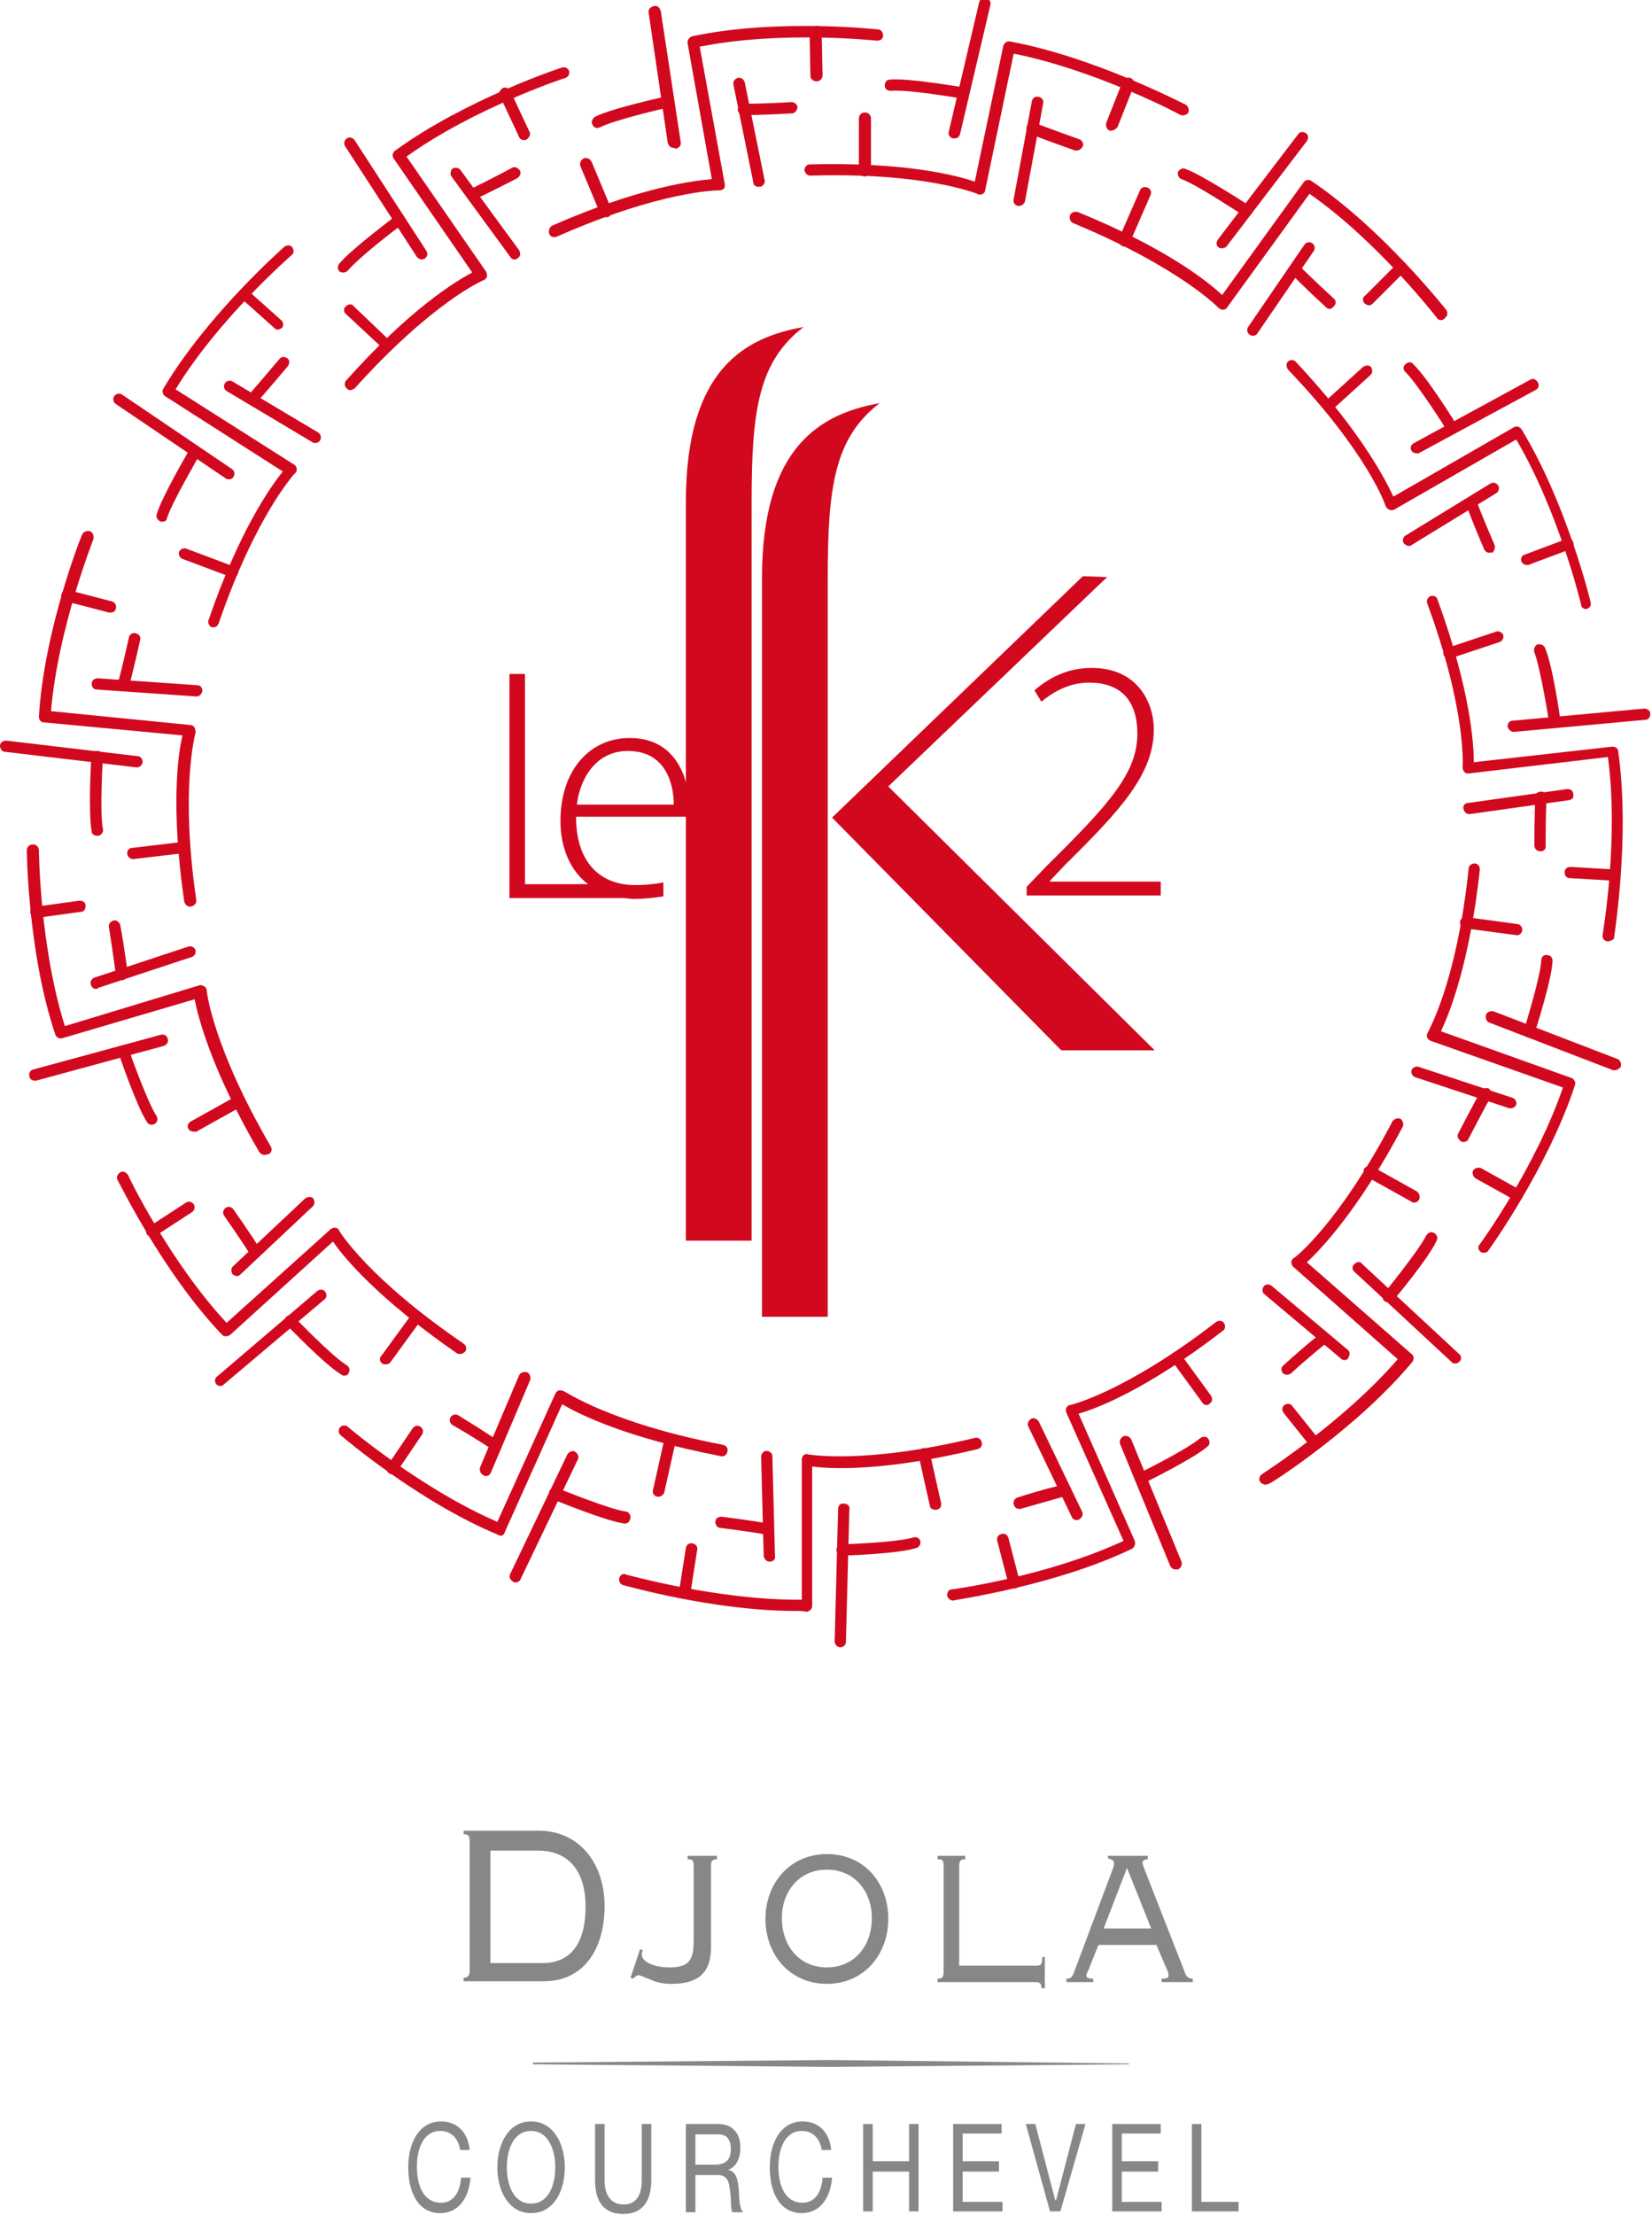 <?xml version="1.0" encoding="utf-8"?>
<!-- Generator: Adobe Illustrator 22.1.0, SVG Export Plug-In . SVG Version: 6.00 Build 0)  -->
<svg version="1.1" id="Calque_1" xmlns="http://www.w3.org/2000/svg" xmlns:xlink="http://www.w3.org/1999/xlink" x="0px" y="0px"
	 viewBox="0 0 191 256" style="enable-background:new 0 0 191 256;" xml:space="preserve">
<style type="text/css">
	.st0{fill:#D2091E;}
	.st1{fill:#878787;}
</style>
<path class="st0" d="M95.7,66.8c0-10.6,0.8-16.2,6-20.2c-6.7,1.2-13.6,4.9-13.6,20.2v85.4h7.6C95.7,152.2,95.7,67.7,95.7,66.8"/>
<path class="st0" d="M86.9,58c0-10.6,0.8-16.2,6-20.2C86.1,39,79.3,42.7,79.3,58v85.4h7.6C86.9,143.4,86.9,58.9,86.9,58"/>
<polygon class="st0" points="128,66.7 125.2,66.6 96.2,94.5 122.7,121.4 133.5,121.4 102.7,90.9 "/>
<path class="st0" d="M118.7,103.7v-1.2l2.4-2.5c7.2-7.1,10.4-10.7,10.4-15.2c0-3-1.2-5.9-5.6-5.9c-2.5,0-4.4,1.3-5.5,2.2l-0.8-1.3
	c1.7-1.5,3.9-2.6,6.6-2.6c5.4,0,7.2,4.1,7.2,7.1c0,5.1-3.7,9.2-10.2,15.6l-1.8,1.9v0.1h12.8v1.6H118.7z"/>
<path class="st0" d="M77.9,93H66.7c0.3-2.7,2-6.2,5.9-6.2C76.9,86.8,77.9,90.5,77.9,93 M79.7,93.3c0-2.6-1.1-8-6.9-8
	c-4.6,0-8,3.7-8,9.6c0,3.2,1.2,5.8,3.2,7.3l-7.3,0V77.9h-1.8v25.9l13.2,0c0.3,0,0.7,0.1,1.1,0.1c1.3,0,2.3-0.1,3.5-0.3V102
	c-1.1,0.2-2.1,0.3-3.3,0.3c-3.7,0-6.8-2.3-6.8-7.9h13.1C79.7,94,79.7,93.8,79.7,93.3"/>
<path class="st0" d="M40.5,45.1c-0.2,0-0.3-0.1-0.4-0.2c-0.3-0.2-0.3-0.7-0.1-0.9c7.4-8.3,12.7-11.5,14.6-12.5l-9.1-13.2
	c-0.2-0.3-0.1-0.7,0.2-0.9c8.1-5.9,19.2-9.6,19.3-9.6c0.3-0.1,0.7,0.1,0.8,0.4c0.1,0.3-0.1,0.7-0.4,0.8c-0.1,0-10.6,3.5-18.4,9.1
	l9.2,13.3c0.1,0.2,0.1,0.4,0.1,0.6c-0.1,0.2-0.2,0.3-0.4,0.4c-0.1,0-6,2.6-14.9,12.5C40.8,45,40.6,45.1,40.5,45.1"/>
<path class="st0" d="M59.5,30c-0.2,0-0.4-0.1-0.5-0.3l-6.8-9.3c-0.2-0.3-0.1-0.7,0.1-0.9c0.3-0.2,0.7-0.1,0.9,0.1l6.8,9.3
	c0.2,0.3,0.2,0.7-0.1,0.9C59.8,29.9,59.7,30,59.5,30"/>
<path class="st0" d="M54.6,23.2c-0.2,0-0.5-0.1-0.6-0.4c-0.2-0.3,0-0.7,0.3-0.9c0,0,2.1-1,4.9-2.5c0.3-0.2,0.7,0,0.9,0.3
	c0.2,0.3,0,0.7-0.3,0.9c-2.9,1.5-5,2.5-5,2.5C54.8,23.1,54.7,23.2,54.6,23.2"/>
<path class="st0" d="M60.6,16.2c-0.2,0-0.5-0.1-0.6-0.4l-2.2-4.7c-0.2-0.3,0-0.7,0.3-0.9c0.3-0.2,0.7,0,0.9,0.3l2.2,4.7
	c0.2,0.3,0,0.7-0.3,0.9C60.8,16.2,60.7,16.2,60.6,16.2"/>
<path class="st0" d="M44.8,40.5c-0.2,0-0.3-0.1-0.5-0.2L40,36.3c-0.3-0.2-0.3-0.7,0-0.9c0.3-0.3,0.7-0.3,0.9,0l4.3,4.1
	c0.3,0.2,0.3,0.7,0,0.9C45.1,40.5,45,40.5,44.8,40.5"/>
<path class="st0" d="M48.8,30c-0.2,0-0.4-0.1-0.6-0.3l-8.3-12.8c-0.2-0.3-0.1-0.7,0.2-0.9c0.3-0.2,0.7-0.1,0.9,0.2L49.3,29
	c0.2,0.3,0.1,0.7-0.2,0.9C49,29.9,48.9,30,48.8,30"/>
<path class="st0" d="M39.7,31.5c-0.1,0-0.3,0-0.4-0.1c-0.3-0.2-0.3-0.6-0.1-0.9c1.4-1.7,6.4-5.4,6.6-5.6c0.3-0.2,0.7-0.2,0.9,0.1
	c0.2,0.3,0.2,0.7-0.1,0.9c-0.1,0-5.1,3.8-6.4,5.4C40.1,31.4,39.9,31.5,39.7,31.5"/>
<path class="st0" d="M64.1,27.4c-0.3,0-0.5-0.1-0.6-0.4c-0.1-0.3,0-0.7,0.3-0.9c10.2-4.5,16.4-5.2,18.5-5.4L79.5,5
	c-0.1-0.3,0.2-0.7,0.5-0.8c9.8-2.1,21.4-0.8,21.5-0.8c0.4,0,0.6,0.4,0.6,0.7c0,0.4-0.3,0.6-0.7,0.6c-0.1,0-11.1-1.2-20.5,0.7
	l2.9,15.9c0,0.2,0,0.4-0.1,0.5c-0.1,0.1-0.3,0.2-0.5,0.2c0,0,0,0,0,0c-0.4,0-6.9,0.1-18.7,5.3C64.3,27.4,64.2,27.4,64.1,27.4"/>
<path class="st0" d="M87.7,21.6c-0.3,0-0.6-0.2-0.6-0.5L84.8,9.8c-0.1-0.4,0.2-0.7,0.5-0.8c0.4-0.1,0.7,0.2,0.8,0.5l2.3,11.3
	c0.1,0.4-0.2,0.7-0.5,0.8C87.8,21.5,87.8,21.6,87.7,21.6"/>
<path class="st0" d="M86,13.3c-0.4,0-0.7-0.3-0.7-0.6c0-0.4,0.3-0.7,0.7-0.7c0,0,2.3,0,5.5-0.2c0.4,0,0.7,0.3,0.7,0.6
	s-0.3,0.7-0.6,0.7C88.4,13.3,86.1,13.3,86,13.3L86,13.3z"/>
<path class="st0" d="M94.4,9.4c-0.4,0-0.7-0.3-0.7-0.6l-0.1-5.1C93.7,3.3,94,3,94.4,3C94.8,2.9,95,3.3,95,3.6l0.1,5.1
	C95.1,9.1,94.8,9.4,94.4,9.4L94.4,9.4z"/>
<path class="st0" d="M70,25.1c-0.3,0-0.5-0.2-0.6-0.4l-2.3-5.5c-0.1-0.3,0-0.7,0.4-0.9c0.3-0.1,0.7,0,0.9,0.4l2.3,5.5
	c0.1,0.3,0,0.7-0.4,0.9C70.1,25.1,70,25.1,70,25.1"/>
<path class="st0" d="M77.9,17.1c-0.3,0-0.6-0.2-0.7-0.6L75,1.5c-0.1-0.4,0.2-0.7,0.6-0.8c0.4-0.1,0.7,0.2,0.8,0.6l2.3,15.1
	c0.1,0.4-0.2,0.7-0.6,0.8C78,17.1,78,17.1,77.9,17.1"/>
<path class="st0" d="M69.1,14.8c-0.2,0-0.5-0.1-0.6-0.4c-0.2-0.3,0-0.7,0.3-0.9c1.9-1,8.1-2.3,8.3-2.4c0.4-0.1,0.7,0.2,0.8,0.5
	c0.1,0.4-0.1,0.7-0.5,0.8c-0.1,0-6.2,1.4-8,2.3C69.3,14.7,69.2,14.8,69.1,14.8"/>
<path class="st0" d="M113.3,22.5c-0.1,0-0.2,0-0.3-0.1c-0.1,0-6-2.5-19.3-2.1h0c-0.4,0-0.6-0.3-0.7-0.6c0-0.4,0.3-0.7,0.6-0.7
	c11.1-0.3,17.1,1.3,19.1,2l3.3-15.7c0.1-0.3,0.4-0.6,0.8-0.5c9.8,1.8,20.2,7.3,20.3,7.3c0.3,0.2,0.4,0.6,0.3,0.9
	c-0.2,0.3-0.6,0.4-0.9,0.3c-0.1-0.1-9.8-5.2-19.3-7.1L113.9,22c0,0.2-0.2,0.4-0.3,0.4C113.5,22.5,113.4,22.5,113.3,22.5"/>
<path class="st0" d="M117.8,23.8c0,0-0.1,0-0.1,0c-0.4-0.1-0.6-0.4-0.5-0.8l2.1-11.3c0.1-0.4,0.4-0.6,0.8-0.5
	c0.4,0.1,0.6,0.4,0.5,0.8l-2.1,11.3C118.4,23.6,118.1,23.8,117.8,23.8"/>
<path class="st0" d="M124.5,17.4c-0.1,0-0.1,0-0.2,0c-3.1-1.1-5.2-1.9-5.2-1.9c-0.3-0.1-0.5-0.5-0.4-0.9c0.1-0.3,0.5-0.5,0.9-0.4
	c0,0,2.1,0.8,5.2,1.9c0.3,0.1,0.5,0.5,0.4,0.8C125,17.2,124.8,17.4,124.5,17.4"/>
<path class="st0" d="M128.5,15.1c-0.1,0-0.2,0-0.2,0c-0.3-0.1-0.5-0.5-0.4-0.9l1.9-4.8c0.1-0.3,0.5-0.5,0.9-0.4
	c0.3,0.1,0.5,0.5,0.4,0.9l-1.9,4.8C129,14.9,128.8,15.1,128.5,15.1"/>
<path class="st0" d="M100,20.4c-0.4,0-0.7-0.3-0.7-0.7l0-6c0-0.4,0.3-0.7,0.7-0.7h0c0.4,0,0.7,0.3,0.7,0.7l0,6
	C100.6,20.1,100.4,20.3,100,20.4"/>
<path class="st0" d="M110.4,16c-0.1,0-0.1,0-0.2,0c-0.4-0.1-0.6-0.4-0.5-0.8l3.5-14.9c0.1-0.4,0.4-0.6,0.8-0.5
	c0.4,0.1,0.6,0.4,0.5,0.8L111,15.5C110.9,15.8,110.7,16,110.4,16"/>
<path class="st0" d="M111.4,11.4c0,0-0.1,0-0.1,0c-0.1,0-6.3-1.1-8.3-0.9c-0.4,0-0.7-0.2-0.7-0.6c0-0.4,0.2-0.7,0.6-0.7
	c2.2-0.2,8.3,0.9,8.6,0.9c0.4,0.1,0.6,0.4,0.5,0.8C112,11.2,111.8,11.4,111.4,11.4"/>
<path class="st0" d="M30.6,133.5c-0.2,0-0.4-0.1-0.6-0.3c-5.6-9.6-7.1-15.7-7.5-17.7L7.2,120c-0.3,0.1-0.7-0.1-0.8-0.4
	c-3.2-9.5-3.3-21.2-3.3-21.3c0-0.4,0.3-0.7,0.7-0.7h0c0.4,0,0.7,0.3,0.7,0.7c0,0.1,0.1,11.1,3,20.3l15.5-4.7c0.2-0.1,0.4,0,0.6,0.1
	c0.2,0.1,0.3,0.3,0.3,0.5c0,0.1,0.7,6.5,7.4,18c0.2,0.3,0.1,0.7-0.2,0.9C30.8,133.4,30.7,133.5,30.6,133.5"/>
<path class="st0" d="M11.1,114.3c-0.3,0-0.5-0.2-0.6-0.5c-0.1-0.3,0.1-0.7,0.4-0.8l10.9-3.6c0.3-0.1,0.7,0.1,0.8,0.4
	c0.1,0.3-0.1,0.7-0.4,0.8l-10.9,3.6C11.3,114.3,11.2,114.3,11.1,114.3"/>
<path class="st0" d="M14.1,113.3c-0.3,0-0.6-0.2-0.7-0.6c0,0-0.3-2.3-0.8-5.5c-0.1-0.4,0.2-0.7,0.5-0.8c0.4-0.1,0.7,0.2,0.8,0.5
	c0.6,3.2,0.8,5.5,0.9,5.5C14.8,112.9,14.5,113.3,14.1,113.3C14.1,113.3,14.1,113.3,14.1,113.3"/>
<path class="st0" d="M4.2,106.1c-0.3,0-0.6-0.2-0.7-0.6c0-0.4,0.2-0.7,0.6-0.7l5.1-0.7c0.4,0,0.7,0.2,0.7,0.6c0,0.4-0.2,0.7-0.6,0.7
	L4.2,106.1C4.2,106.1,4.2,106.1,4.2,106.1"/>
<path class="st0" d="M22.4,130.8c-0.2,0-0.5-0.1-0.6-0.3c-0.2-0.3-0.1-0.7,0.3-0.9l5.2-2.9c0.3-0.2,0.7-0.1,0.9,0.3
	c0.2,0.3,0.1,0.7-0.3,0.9l-5.2,2.9C22.6,130.8,22.5,130.8,22.4,130.8"/>
<path class="st0" d="M4,124.9c-0.3,0-0.6-0.2-0.6-0.5c-0.1-0.4,0.1-0.7,0.5-0.8l14.7-4c0.4-0.1,0.7,0.1,0.8,0.5
	c0.1,0.3-0.1,0.7-0.5,0.8l-14.7,4C4.2,124.9,4.1,124.9,4,124.9"/>
<path class="st0" d="M17.5,130c-0.2,0-0.4-0.1-0.5-0.3c-1.2-1.8-3.2-7.7-3.3-8c-0.1-0.3,0.1-0.7,0.4-0.8c0.3-0.1,0.7,0.1,0.8,0.4
	c0,0.1,2.1,6,3.2,7.7c0.2,0.3,0.1,0.7-0.2,0.9C17.7,130,17.6,130,17.5,130"/>
<path class="st0" d="M22,104.8c-0.3,0-0.6-0.2-0.7-0.6c-1.6-11-0.7-17.2-0.2-19.2l-16-1.5c-0.4,0-0.6-0.3-0.6-0.7
	c0.6-10,4.9-20.9,5-21c0.1-0.3,0.5-0.5,0.9-0.4c0.3,0.1,0.5,0.5,0.4,0.9c0,0.1-4.1,10.3-4.9,19.9L22,83.8c0.2,0,0.4,0.1,0.5,0.3
	c0.1,0.2,0.1,0.4,0.1,0.6c0,0.1-1.8,6.3,0.1,19.4C22.7,104.4,22.5,104.7,22,104.8C22.1,104.8,22,104.8,22,104.8"/>
<path class="st0" d="M22.7,80.5C22.7,80.5,22.7,80.5,22.7,80.5l-11.5-0.8c-0.4,0-0.6-0.3-0.6-0.7c0-0.4,0.4-0.6,0.7-0.6l11.5,0.8
	c0.4,0,0.6,0.3,0.6,0.7C23.3,80.2,23.1,80.5,22.7,80.5"/>
<path class="st0" d="M14.3,79.9c-0.1,0-0.1,0-0.2,0c-0.4-0.1-0.6-0.5-0.5-0.8c0,0,0.6-2.2,1.3-5.4c0.1-0.4,0.4-0.6,0.8-0.5
	c0.4,0.1,0.6,0.4,0.5,0.8c-0.7,3.2-1.3,5.4-1.3,5.4C14.9,79.7,14.6,79.9,14.3,79.9"/>
<path class="st0" d="M12.8,70.8c-0.1,0-0.1,0-0.2,0l-5-1.3c-0.4-0.1-0.6-0.5-0.5-0.8c0.1-0.3,0.4-0.6,0.8-0.5l5,1.3
	c0.4,0.1,0.6,0.5,0.5,0.8C13.4,70.6,13.1,70.8,12.8,70.8"/>
<path class="st0" d="M15.4,99.3c-0.3,0-0.6-0.2-0.7-0.6c0-0.4,0.2-0.7,0.6-0.7l5.9-0.7c0.4,0,0.7,0.2,0.7,0.6c0,0.4-0.2,0.7-0.6,0.7
	L15.4,99.3C15.5,99.3,15.4,99.3,15.4,99.3"/>
<path class="st0" d="M15.8,88.7C15.8,88.7,15.8,88.7,15.8,88.7L0.6,86.9c-0.4,0-0.6-0.4-0.6-0.7c0-0.4,0.4-0.6,0.7-0.6l15.2,1.8
	c0.4,0,0.6,0.4,0.6,0.7C16.4,88.5,16.1,88.7,15.8,88.7"/>
<path class="st0" d="M11.2,96.6c-0.3,0-0.6-0.2-0.6-0.5c-0.4-2.1-0.1-8.4,0-8.7c0-0.4,0.3-0.6,0.7-0.6c0.4,0,0.6,0.3,0.6,0.7
	c0,0.1-0.4,6.4,0,8.3c0.1,0.4-0.2,0.7-0.5,0.8C11.2,96.6,11.2,96.6,11.2,96.6"/>
<path class="st0" d="M24.7,72.5c-0.1,0-0.1,0-0.2,0c-0.3-0.1-0.5-0.5-0.4-0.8c3.6-10.5,7.3-15.6,8.6-17.2l-13.6-8.7
	c-0.3-0.2-0.4-0.6-0.2-0.9c5.1-8.6,13.9-16.3,14-16.4c0.3-0.2,0.7-0.2,0.9,0.1c0.2,0.3,0.2,0.7-0.1,0.9c-0.1,0.1-8.4,7.3-13.4,15.5
	L34,53.7c0.2,0.1,0.3,0.3,0.3,0.5c0,0.2,0,0.4-0.2,0.5c0,0-4.5,4.8-8.8,17.3C25.2,72.3,25,72.5,24.7,72.5"/>
<path class="st0" d="M36.4,51.2c-0.1,0-0.2,0-0.3-0.1l-9.9-5.9c-0.3-0.2-0.4-0.6-0.2-0.9c0.2-0.3,0.6-0.4,0.9-0.2l9.9,5.9
	c0.3,0.2,0.4,0.6,0.2,0.9C36.9,51.1,36.7,51.2,36.4,51.2"/>
<path class="st0" d="M29.2,46.8c-0.2,0-0.3-0.1-0.4-0.2c-0.3-0.2-0.3-0.7-0.1-0.9c0,0,1.5-1.7,3.6-4.2c0.2-0.3,0.6-0.3,0.9-0.1
	c0.3,0.2,0.3,0.6,0.1,0.9c-2.1,2.5-3.6,4.2-3.6,4.2C29.6,46.8,29.4,46.8,29.2,46.8"/>
<path class="st0" d="M32.1,38.1c-0.2,0-0.3-0.1-0.4-0.2l-3.8-3.4c-0.3-0.2-0.3-0.7-0.1-0.9c0.2-0.3,0.7-0.3,0.9,0l3.8,3.4
	c0.3,0.2,0.3,0.7,0.1,0.9C32.4,38,32.3,38.1,32.1,38.1"/>
<path class="st0" d="M26.9,66.7c-0.1,0-0.2,0-0.2,0l-5.6-2.1c-0.3-0.1-0.5-0.5-0.4-0.8c0.1-0.3,0.5-0.5,0.8-0.4l5.6,2.1
	c0.3,0.1,0.5,0.5,0.4,0.8C27.5,66.5,27.2,66.7,26.9,66.7"/>
<path class="st0" d="M26.5,55.4c-0.1,0-0.3,0-0.4-0.1l-12.7-8.6c-0.3-0.2-0.4-0.6-0.2-0.9s0.6-0.4,0.9-0.2l12.7,8.6
	c0.3,0.2,0.4,0.6,0.2,0.9C26.9,55.3,26.7,55.4,26.5,55.4"/>
<path class="st0" d="M18.8,60.3c-0.1,0-0.1,0-0.2,0c-0.3-0.1-0.6-0.5-0.5-0.8c0.6-2.1,3.8-7.5,3.9-7.7c0.2-0.3,0.6-0.4,0.9-0.2
	c0.3,0.2,0.4,0.6,0.2,0.9c0,0.1-3.2,5.5-3.8,7.4C19.3,60.1,19.1,60.3,18.8,60.3"/>
<path class="st0" d="M166.6,37c-0.2,0-0.4-0.1-0.5-0.3c-0.1-0.1-6.8-8.8-14.7-14.3l-9.5,13.1c-0.1,0.2-0.3,0.3-0.5,0.3
	c-0.2,0-0.4-0.1-0.5-0.2c0,0-4.5-4.7-16.8-9.8c-0.3-0.1-0.5-0.5-0.4-0.9c0.1-0.3,0.5-0.5,0.9-0.4c10.3,4.2,15.1,8.1,16.7,9.6l9.4-13
	c0.2-0.3,0.6-0.4,0.9-0.2c8.3,5.6,15.5,14.8,15.6,14.9c0.2,0.3,0.2,0.7-0.1,0.9C166.9,37,166.7,37,166.6,37"/>
<path class="st0" d="M144.9,38.8c-0.1,0-0.3,0-0.4-0.1c-0.3-0.2-0.4-0.6-0.2-0.9l6.5-9.5c0.2-0.3,0.6-0.4,0.9-0.2
	c0.3,0.2,0.4,0.6,0.2,0.9l-6.5,9.5C145.3,38.7,145.1,38.8,144.9,38.8"/>
<path class="st0" d="M153.7,35.7c-0.2,0-0.3-0.1-0.4-0.2c-2.4-2.2-4-3.8-4-3.9c-0.3-0.3-0.3-0.7,0-0.9c0.3-0.3,0.7-0.3,0.9,0
	c0,0,1.6,1.6,4,3.8c0.3,0.2,0.3,0.7,0,0.9C154,35.7,153.8,35.7,153.7,35.7"/>
<path class="st0" d="M158.3,35.3c-0.2,0-0.3-0.1-0.5-0.2c-0.3-0.3-0.3-0.7,0-0.9l3.6-3.6c0.3-0.3,0.7-0.3,0.9,0
	c0.3,0.3,0.3,0.7,0,0.9l-3.6,3.6C158.6,35.2,158.4,35.3,158.3,35.3"/>
<path class="st0" d="M130,28.5c-0.1,0-0.2,0-0.3-0.1c-0.3-0.1-0.5-0.5-0.3-0.9l2.4-5.5c0.1-0.3,0.5-0.5,0.9-0.3
	c0.3,0.1,0.5,0.5,0.3,0.9l-2.4,5.5C130.5,28.4,130.3,28.5,130,28.5"/>
<path class="st0" d="M141.3,28.7c-0.1,0-0.3,0-0.4-0.1c-0.3-0.2-0.3-0.6-0.1-0.9l9.3-12.2c0.2-0.3,0.6-0.3,0.9-0.1
	c0.3,0.2,0.3,0.6,0.1,0.9l-9.3,12.2C141.7,28.6,141.5,28.7,141.3,28.7"/>
<path class="st0" d="M144.2,25c-0.1,0-0.3,0-0.4-0.1c-0.1,0-5.3-3.5-7.2-4.2c-0.3-0.1-0.5-0.5-0.4-0.8c0.1-0.3,0.5-0.5,0.8-0.4
	c2,0.7,7.3,4.2,7.5,4.3c0.3,0.2,0.4,0.6,0.2,0.9C144.6,24.9,144.4,25,144.2,25"/>
<path class="st0" d="M183.4,70.4c-0.3,0-0.6-0.2-0.6-0.5c0-0.1-2.6-10.8-7.5-19.1l-14.1,8.1c-0.2,0.1-0.4,0.1-0.6,0
	c-0.2-0.1-0.3-0.2-0.4-0.4c0-0.1-2.1-6.2-11.3-15.8c-0.2-0.3-0.2-0.7,0-0.9c0.3-0.3,0.7-0.2,0.9,0c7.6,8.1,10.4,13.7,11.3,15.6
	l13.9-8c0.3-0.2,0.7-0.1,0.9,0.2c5.2,8.5,8,19.9,8,20c0.1,0.4-0.1,0.7-0.5,0.8C183.5,70.4,183.4,70.4,183.4,70.4"/>
<path class="st0" d="M162.9,63.1c-0.2,0-0.4-0.1-0.6-0.3c-0.2-0.3-0.1-0.7,0.2-0.9l9.8-6c0.3-0.2,0.7-0.1,0.9,0.2
	c0.2,0.3,0.1,0.7-0.2,0.9l-9.8,6C163.1,63.1,163,63.1,162.9,63.1"/>
<path class="st0" d="M172.2,63.9c-0.3,0-0.5-0.2-0.6-0.4c-1.3-3-2.1-5.2-2.1-5.2c-0.1-0.3,0-0.7,0.4-0.8c0.3-0.1,0.7,0,0.8,0.4
	c0,0,0.8,2.1,2.1,5.1c0.1,0.3,0,0.7-0.3,0.9C172.3,63.8,172.2,63.9,172.2,63.9"/>
<path class="st0" d="M176.5,65.3c-0.3,0-0.5-0.2-0.6-0.4c-0.1-0.3,0-0.7,0.4-0.8l4.8-1.8c0.3-0.1,0.7,0,0.8,0.4
	c0.1,0.3,0,0.7-0.4,0.8l-4.8,1.8C176.7,65.3,176.6,65.3,176.5,65.3"/>
<path class="st0" d="M153.6,47.5c-0.2,0-0.4-0.1-0.5-0.2c-0.2-0.3-0.2-0.7,0.1-0.9l4.4-4c0.3-0.2,0.7-0.2,0.9,0
	c0.2,0.3,0.2,0.7,0,0.9l-4.4,4C153.9,47.5,153.7,47.5,153.6,47.5"/>
<path class="st0" d="M163.8,52.4c-0.2,0-0.5-0.1-0.6-0.3c-0.2-0.3-0.1-0.7,0.3-0.9l13.4-7.3c0.3-0.2,0.7-0.1,0.9,0.3
	c0.2,0.3,0.1,0.7-0.3,0.9l-13.5,7.3C164,52.4,163.9,52.4,163.8,52.4"/>
<path class="st0" d="M167.9,50.1c-0.2,0-0.4-0.1-0.6-0.3c0-0.1-3.4-5.4-4.8-6.8c-0.3-0.2-0.3-0.7,0-0.9c0.3-0.3,0.7-0.3,0.9,0
	c1.6,1.5,4.9,6.8,5,7c0.2,0.3,0.1,0.7-0.2,0.9C168.2,50.1,168,50.1,167.9,50.1"/>
<path class="st0" d="M185.9,108.8c0,0-0.1,0-0.1,0c-0.4-0.1-0.6-0.4-0.5-0.8c0-0.1,1.9-11,0.6-20.5l-16.1,1.9c-0.2,0-0.4,0-0.5-0.2
	c-0.1-0.1-0.2-0.3-0.2-0.5c0-0.1,0.5-6.5-4.1-19c-0.1-0.3,0.1-0.7,0.4-0.8c0.3-0.1,0.7,0,0.8,0.4c3.8,10.4,4.2,16.7,4.2,18.8l16-1.8
	c0.4,0,0.7,0.2,0.7,0.6c1.4,9.9-0.5,21.4-0.5,21.6C186.5,108.6,186.2,108.8,185.9,108.8"/>
<path class="st0" d="M169.9,94.1c-0.3,0-0.6-0.2-0.7-0.6c-0.1-0.4,0.2-0.7,0.6-0.7l11.4-1.6c0.4,0,0.7,0.2,0.7,0.6
	c0.1,0.4-0.2,0.7-0.6,0.7L169.9,94.1C170,94.1,169.9,94.1,169.9,94.1"/>
<path class="st0" d="M178.1,98.4L178.1,98.4c-0.4,0-0.7-0.3-0.7-0.7c0-3.3,0.1-5.6,0.1-5.6c0-0.4,0.3-0.6,0.7-0.6
	c0.4,0,0.6,0.3,0.6,0.7c0,0-0.1,2.3-0.1,5.5C178.8,98.1,178.5,98.4,178.1,98.4"/>
<path class="st0" d="M186.7,101.8L186.7,101.8l-5.2-0.3c-0.4,0-0.6-0.3-0.6-0.7c0-0.4,0.3-0.6,0.7-0.6l5.1,0.3
	c0.4,0,0.6,0.3,0.6,0.7C187.3,101.5,187.1,101.8,186.7,101.8"/>
<path class="st0" d="M167.5,76.1c-0.3,0-0.5-0.2-0.6-0.4c-0.1-0.3,0.1-0.7,0.4-0.8l5.7-1.9c0.3-0.1,0.7,0.1,0.8,0.4
	c0.1,0.3-0.1,0.7-0.4,0.8l-5.7,1.9C167.7,76.1,167.6,76.1,167.5,76.1"/>
<path class="st0" d="M175,84.6c-0.3,0-0.6-0.3-0.7-0.6c0-0.4,0.2-0.7,0.6-0.7l15.2-1.4c0.3,0,0.7,0.2,0.7,0.6c0,0.4-0.2,0.7-0.6,0.7
	L175,84.6C175,84.6,175,84.6,175,84.6"/>
<path class="st0" d="M179.7,84.1c-0.3,0-0.6-0.2-0.6-0.6c0-0.1-1-6.3-1.7-8.1c-0.1-0.3,0-0.7,0.3-0.9c0.3-0.1,0.7,0,0.9,0.3
	c0.9,2,1.8,8.2,1.8,8.5C180.4,83.7,180.1,84.1,179.7,84.1C179.7,84.1,179.7,84.1,179.7,84.1"/>
<path class="st0" d="M171.6,144.8c-0.1,0-0.3,0-0.4-0.1c-0.3-0.2-0.4-0.6-0.1-0.9c0.1-0.1,6.5-9,9.6-18.1l-15.3-5.4
	c-0.2-0.1-0.3-0.2-0.4-0.4c-0.1-0.2,0-0.4,0.1-0.6c0-0.1,3.3-5.6,4.7-18.9c0-0.4,0.4-0.6,0.7-0.6c0.4,0,0.6,0.4,0.6,0.7
	c-1.2,11-3.6,16.8-4.5,18.7l15.1,5.4c0.3,0.1,0.5,0.5,0.4,0.8c-3.1,9.5-9.9,19-10,19.1C172,144.7,171.8,144.8,171.6,144.8"/>
<path class="st0" d="M174.7,128.1c-0.1,0-0.1,0-0.2,0l-10.9-3.6c-0.3-0.1-0.5-0.5-0.4-0.8c0.1-0.3,0.5-0.5,0.8-0.4l10.9,3.6
	c0.3,0.1,0.5,0.5,0.4,0.8C175.2,127.9,175,128.1,174.7,128.1"/>
<path class="st0" d="M169.2,132c-0.1,0-0.2,0-0.3-0.1c-0.3-0.2-0.5-0.6-0.3-0.9c1.5-2.9,2.6-4.9,2.6-4.9c0.2-0.3,0.6-0.4,0.9-0.3
	c0.3,0.2,0.4,0.6,0.3,0.9c0,0-1.1,2-2.6,4.9C169.7,131.9,169.4,132,169.2,132"/>
<path class="st0" d="M175.4,138.8c-0.1,0-0.2,0-0.3-0.1l-4.5-2.5c-0.3-0.2-0.4-0.6-0.3-0.9c0.2-0.3,0.6-0.4,0.9-0.3l4.5,2.5
	c0.3,0.2,0.4,0.6,0.3,0.9C175.9,138.7,175.6,138.8,175.4,138.8"/>
<path class="st0" d="M175.4,108.1C175.4,108.1,175.4,108.1,175.4,108.1l-6-0.8c-0.4,0-0.6-0.4-0.6-0.7c0-0.4,0.4-0.6,0.7-0.6
	l5.9,0.8c0.4,0,0.6,0.4,0.6,0.7C176,107.8,175.7,108.1,175.4,108.1"/>
<path class="st0" d="M186.7,123.7c-0.1,0-0.2,0-0.2,0l-14.3-5.5c-0.3-0.1-0.5-0.5-0.4-0.9c0.1-0.3,0.5-0.5,0.9-0.4l14.3,5.5
	c0.3,0.1,0.5,0.5,0.4,0.9C187.2,123.5,187,123.7,186.7,123.7"/>
<path class="st0" d="M176.8,119.9c-0.1,0-0.1,0-0.2,0c-0.3-0.1-0.5-0.5-0.4-0.8c0-0.1,1.9-6.1,2-8.1c0-0.4,0.3-0.7,0.7-0.6
	c0.4,0,0.6,0.3,0.6,0.7c-0.1,2.2-2,8.1-2.1,8.4C177.4,119.7,177.1,119.9,176.8,119.9"/>
<path class="st0" d="M146.3,171.6c-0.2,0-0.4-0.1-0.6-0.3c-0.2-0.3-0.1-0.7,0.2-0.9c0.1-0.1,9.4-6,15.7-13.3l-12.1-10.7
	c-0.1-0.1-0.2-0.3-0.2-0.5c0-0.2,0.1-0.4,0.3-0.5c0.1,0,5.2-4,11.4-15.8c0.2-0.3,0.6-0.4,0.9-0.3c0.3,0.2,0.4,0.6,0.3,0.9
	c-5.2,9.8-9.6,14.3-11.1,15.7l12.1,10.6c0.3,0.2,0.3,0.6,0.1,0.9c-6.4,7.7-16.3,14-16.4,14C146.5,171.6,146.4,171.6,146.3,171.6"/>
<path class="st0" d="M155.4,157.2c-0.2,0-0.3-0.1-0.4-0.2l-8.8-7.4c-0.3-0.2-0.3-0.6-0.1-0.9c0.2-0.3,0.6-0.3,0.9-0.1l8.8,7.4
	c0.3,0.2,0.3,0.6,0.1,0.9C155.8,157.2,155.6,157.2,155.4,157.2"/>
<path class="st0" d="M148.8,158.9c-0.2,0-0.4-0.1-0.5-0.2c-0.2-0.3-0.2-0.7,0.1-0.9c2.4-2.2,4.2-3.6,4.2-3.6
	c0.3-0.2,0.7-0.2,0.9,0.1c0.2,0.3,0.2,0.7-0.1,0.9c0,0-1.8,1.4-4.2,3.6C149.1,158.8,149,158.9,148.8,158.9"/>
<path class="st0" d="M152.1,167.5c-0.2,0-0.4-0.1-0.5-0.2l-3.2-4c-0.2-0.3-0.2-0.7,0.1-0.9c0.3-0.2,0.7-0.2,0.9,0.1l3.2,4
	c0.2,0.3,0.2,0.7-0.1,0.9C152.4,167.4,152.2,167.5,152.1,167.5"/>
<path class="st0" d="M163.5,139c-0.1,0-0.2,0-0.3-0.1L158,136c-0.3-0.2-0.4-0.6-0.3-0.9c0.2-0.3,0.6-0.4,0.9-0.3l5.2,2.9
	c0.3,0.2,0.4,0.6,0.3,0.9C164,138.8,163.8,139,163.5,139"/>
<path class="st0" d="M168.2,157.6c-0.2,0-0.3-0.1-0.4-0.2l-11.2-10.4c-0.3-0.2-0.3-0.7,0-0.9c0.3-0.3,0.7-0.3,0.9,0l11.2,10.4
	c0.3,0.2,0.3,0.7,0,0.9C168.5,157.6,168.4,157.6,168.2,157.6"/>
<path class="st0" d="M160.5,150.5c-0.1,0-0.3,0-0.4-0.1c-0.3-0.2-0.3-0.6-0.1-0.9c0,0,4-4.9,4.9-6.7c0.2-0.3,0.5-0.5,0.9-0.3
	c0.3,0.2,0.5,0.5,0.3,0.9c-0.9,2-4.9,6.8-5.1,7C160.8,150.4,160.6,150.5,160.5,150.5"/>
<path class="st0" d="M110.2,185c-0.3,0-0.6-0.2-0.7-0.6c0-0.4,0.2-0.7,0.6-0.7c0.1,0,11-1.5,19.8-5.6l-6.6-14.8
	c-0.1-0.2-0.1-0.4,0-0.6c0.1-0.2,0.3-0.3,0.4-0.3c0.1,0,6.4-1.5,16.9-9.6c0.3-0.2,0.7-0.2,0.9,0.1c0.2,0.3,0.2,0.7-0.1,0.9
	c-8.8,6.8-14.6,9-16.7,9.6l6.5,14.7c0.1,0.3,0,0.7-0.3,0.9C122,183.3,110.4,184.9,110.2,185C110.2,185,110.2,185,110.2,185"/>
<path class="st0" d="M124.5,175.7c-0.2,0-0.5-0.1-0.6-0.4l-5-10.4c-0.2-0.3,0-0.7,0.3-0.9c0.3-0.2,0.7,0,0.9,0.3l5,10.4
	c0.2,0.3,0,0.7-0.3,0.9C124.6,175.7,124.6,175.7,124.5,175.7"/>
<path class="st0" d="M117.8,174.4c-0.3,0-0.5-0.2-0.6-0.5c-0.1-0.3,0.1-0.7,0.4-0.8c3.1-1,5.3-1.5,5.4-1.5c0.4-0.1,0.7,0.1,0.8,0.5
	c0.1,0.4-0.1,0.7-0.5,0.8c0,0-2.2,0.6-5.3,1.5C117.9,174.4,117.9,174.4,117.8,174.4"/>
<path class="st0" d="M117.2,183.6c-0.3,0-0.6-0.2-0.6-0.5l-1.3-5c-0.1-0.4,0.1-0.7,0.5-0.8c0.4-0.1,0.7,0.1,0.8,0.5l1.3,5
	c0.1,0.4-0.1,0.7-0.5,0.8C117.3,183.6,117.2,183.6,117.2,183.6"/>
<path class="st0" d="M139.5,162.4c-0.2,0-0.4-0.1-0.5-0.3l-3.5-4.8c-0.2-0.3-0.1-0.7,0.1-0.9c0.3-0.2,0.7-0.2,0.9,0.1l3.5,4.8
	c0.2,0.3,0.2,0.7-0.1,0.9C139.7,162.4,139.6,162.4,139.5,162.4"/>
<path class="st0" d="M135.9,181.4c-0.3,0-0.5-0.2-0.6-0.4l-5.8-14.1c-0.1-0.3,0-0.7,0.4-0.9c0.3-0.1,0.7,0,0.9,0.4l5.8,14.1
	c0.1,0.3,0,0.7-0.4,0.9C136.1,181.4,136,181.4,135.9,181.4"/>
<path class="st0" d="M131.9,171.6c-0.2,0-0.5-0.1-0.6-0.4c-0.2-0.3,0-0.7,0.3-0.9c0.1,0,5.7-2.8,7.2-4.1c0.3-0.2,0.7-0.2,0.9,0.1
	c0.2,0.3,0.2,0.7-0.1,0.9c-1.6,1.4-7.3,4.2-7.5,4.3C132.1,171.6,132,171.6,131.9,171.6"/>
<path class="st0" d="M92,186.2c-9.6,0-19.9-3-20-3c-0.3-0.1-0.5-0.5-0.4-0.8c0.1-0.4,0.5-0.6,0.8-0.4c0.1,0,10.7,3,20.3,2.9l0-16.2
	c0-0.2,0.1-0.4,0.2-0.5c0.2-0.1,0.3-0.2,0.5-0.1c0.1,0,6.4,1.2,19.3-1.9c0.4-0.1,0.7,0.1,0.8,0.5c0.1,0.4-0.1,0.7-0.5,0.8
	c-10.8,2.6-17,2.3-19.1,2l0,16.1c0,0.4-0.3,0.6-0.6,0.7C92.9,186.2,92.4,186.2,92,186.2"/>
<path class="st0" d="M89,180.5c-0.4,0-0.6-0.3-0.7-0.6L88,168.4c0-0.4,0.3-0.7,0.6-0.7c0.4,0,0.7,0.3,0.7,0.6l0.3,11.5
	C89.7,180.2,89.4,180.5,89,180.5L89,180.5z"/>
<path class="st0" d="M88.9,177.4c0,0-0.1,0-0.1,0c0,0-2.3-0.4-5.5-0.8c-0.4,0-0.6-0.4-0.6-0.7c0-0.4,0.4-0.6,0.7-0.6
	c3.2,0.4,5.5,0.8,5.5,0.8c0.4,0.1,0.6,0.4,0.5,0.8C89.5,177.2,89.2,177.4,88.9,177.4"/>
<path class="st0" d="M79.1,184.8c0,0-0.1,0-0.1,0c-0.4-0.1-0.6-0.4-0.5-0.8l0.8-5.1c0.1-0.4,0.4-0.6,0.8-0.5
	c0.4,0.1,0.6,0.4,0.5,0.8l-0.8,5.1C79.7,184.6,79.4,184.8,79.1,184.8"/>
<path class="st0" d="M108.1,174.5c-0.3,0-0.6-0.2-0.6-0.5l-1.3-5.8c-0.1-0.4,0.1-0.7,0.5-0.8c0.4-0.1,0.7,0.1,0.8,0.5l1.3,5.8
	c0.1,0.4-0.1,0.7-0.5,0.8C108.2,174.5,108.1,174.5,108.1,174.5"/>
<path class="st0" d="M97.2,190.4L97.2,190.4c-0.4,0-0.7-0.3-0.7-0.7l0.4-15.3c0-0.4,0.3-0.7,0.7-0.6c0.4,0,0.7,0.3,0.6,0.7
	l-0.4,15.3C97.8,190.1,97.5,190.4,97.2,190.4"/>
<path class="st0" d="M97.4,179.8c-0.4,0-0.6-0.3-0.7-0.6c0-0.4,0.3-0.7,0.6-0.7c0.1,0,6.4-0.2,8.3-0.8c0.4-0.1,0.7,0.1,0.8,0.4
	c0.1,0.3-0.1,0.7-0.4,0.8C104,179.6,97.7,179.8,97.4,179.8L97.4,179.8z"/>
<path class="st0" d="M57.9,177.5c-0.1,0-0.2,0-0.3-0.1c-9.2-3.8-18.1-11.4-18.2-11.5c-0.3-0.2-0.3-0.7-0.1-0.9
	c0.2-0.3,0.7-0.3,0.9-0.1c0.1,0.1,8.5,7.2,17.3,11l6.7-14.8c0.1-0.2,0.2-0.3,0.4-0.4c0.2,0,0.4,0,0.6,0.1c0.1,0,5.4,3.7,18.4,6.2
	c0.4,0.1,0.6,0.4,0.5,0.8c-0.1,0.4-0.4,0.6-0.8,0.5c-10.9-2.1-16.5-4.9-18.3-6l-6.6,14.7C58.3,177.4,58.1,177.5,57.9,177.5"/>
<path class="st0" d="M56.2,170.6c-0.1,0-0.2,0-0.3-0.1c-0.3-0.1-0.5-0.5-0.4-0.9l4.5-10.6c0.1-0.3,0.5-0.5,0.9-0.4
	c0.3,0.1,0.5,0.5,0.4,0.9l-4.5,10.6C56.7,170.4,56.5,170.6,56.2,170.6"/>
<path class="st0" d="M57.4,167.7c-0.1,0-0.3,0-0.4-0.1c0,0-1.9-1.3-4.7-2.9c-0.3-0.2-0.4-0.6-0.2-0.9c0.2-0.3,0.6-0.4,0.9-0.2
	c2.8,1.7,4.7,3,4.7,3c0.3,0.2,0.4,0.6,0.2,0.9C57.8,167.6,57.6,167.7,57.4,167.7"/>
<path class="st0" d="M45.4,170.4c-0.1,0-0.3,0-0.4-0.1c-0.3-0.2-0.4-0.6-0.2-0.9l2.9-4.3c0.2-0.3,0.6-0.4,0.9-0.2
	c0.3,0.2,0.4,0.6,0.2,0.9l-2.9,4.3C45.9,170.3,45.7,170.4,45.4,170.4"/>
<path class="st0" d="M76.1,173c0,0-0.1,0-0.1,0c-0.4-0.1-0.6-0.4-0.5-0.8l1.3-5.8c0.1-0.4,0.4-0.6,0.8-0.5c0.4,0.1,0.6,0.4,0.5,0.8
	l-1.3,5.8C76.7,172.8,76.4,173,76.1,173"/>
<path class="st0" d="M59.6,182.9c-0.1,0-0.2,0-0.3-0.1c-0.3-0.2-0.5-0.5-0.3-0.9l6.6-13.8c0.2-0.3,0.6-0.5,0.9-0.3
	c0.3,0.2,0.5,0.6,0.3,0.9l-6.6,13.8C60.1,182.8,59.8,182.9,59.6,182.9"/>
<path class="st0" d="M72.2,176.1C72.2,176.1,72.2,176.1,72.2,176.1c-2.2-0.3-8-2.7-8.3-2.8c-0.3-0.1-0.5-0.5-0.4-0.9
	c0.1-0.3,0.5-0.5,0.9-0.4c0.1,0,5.9,2.4,7.9,2.7c0.4,0,0.6,0.4,0.6,0.7C72.8,175.9,72.6,176.1,72.2,176.1"/>
<path class="st0" d="M53.2,156.5c-0.1,0-0.3,0-0.4-0.1c-9.1-6.3-13.1-11.1-14.3-12.9l-11.9,10.8c-0.3,0.2-0.7,0.2-0.9,0
	c-6.9-7.2-12-17.8-12.1-17.9c-0.2-0.3,0-0.7,0.3-0.9c0.3-0.2,0.7,0,0.9,0.3c0,0.1,4.8,10,11.4,17.1l12-10.8c0.1-0.1,0.3-0.2,0.5-0.2
	c0.2,0,0.4,0.1,0.5,0.3c0,0.1,3.4,5.6,14.4,13.1c0.3,0.2,0.4,0.6,0.2,0.9C53.6,156.4,53.4,156.5,53.2,156.5"/>
<path class="st0" d="M27.4,147.5c-0.2,0-0.3-0.1-0.5-0.2c-0.2-0.3-0.2-0.7,0-0.9l8.4-7.9c0.3-0.2,0.7-0.2,0.9,0
	c0.2,0.3,0.2,0.7,0,0.9l-8.4,7.9C27.7,147.4,27.6,147.5,27.4,147.5"/>
<path class="st0" d="M29.6,145.4c-0.2,0-0.4-0.1-0.6-0.3c0,0-1.2-1.9-3.1-4.6c-0.2-0.3-0.1-0.7,0.2-0.9c0.3-0.2,0.7-0.1,0.9,0.2
	c1.9,2.7,3.1,4.6,3.1,4.6c0.2,0.3,0.1,0.7-0.2,0.9C29.9,145.3,29.7,145.4,29.6,145.4"/>
<path class="st0" d="M17.6,143c-0.2,0-0.4-0.1-0.6-0.3c-0.2-0.3-0.1-0.7,0.2-0.9l4.3-2.8c0.3-0.2,0.7-0.1,0.9,0.2
	c0.2,0.3,0.1,0.7-0.2,0.9l-4.3,2.8C17.8,143,17.7,143,17.6,143"/>
<path class="st0" d="M44.6,157.7c-0.1,0-0.3,0-0.4-0.1c-0.3-0.2-0.4-0.6-0.1-0.9l3.5-4.8c0.2-0.3,0.6-0.4,0.9-0.1
	c0.3,0.2,0.4,0.6,0.1,0.9l-3.5,4.8C45,157.6,44.8,157.7,44.6,157.7"/>
<path class="st0" d="M25.5,160.2c-0.2,0-0.4-0.1-0.5-0.2c-0.2-0.3-0.2-0.7,0.1-0.9l11.6-9.9c0.3-0.2,0.7-0.2,0.9,0.1
	c0.2,0.3,0.2,0.7-0.1,0.9L25.9,160C25.8,160.1,25.7,160.2,25.5,160.2"/>
<path class="st0" d="M39.8,159c-0.1,0-0.2,0-0.3-0.1c-1.9-1.1-6.2-5.6-6.4-5.8c-0.3-0.3-0.2-0.7,0-0.9c0.3-0.3,0.7-0.2,0.9,0
	c0,0,4.4,4.6,6.1,5.6c0.3,0.2,0.4,0.6,0.2,0.9C40.3,158.9,40,159,39.8,159"/>
<path class="st1" d="M130.5,238.5L96,238.1l-34.3,0.3c0,0-0.1,0-0.1,0.1c0,0,0,0.1,0.1,0.1l34.3,0.3l34.5-0.3
	C130.5,238.6,130.6,238.6,130.5,238.5C130.6,238.5,130.5,238.5,130.5,238.5"/>
<path class="st1" d="M53.2,248.5c-0.2-1.4-1.1-2.2-2.3-2.2c-1.9,0-2.7,2-2.7,4.1c0,2.3,0.8,4.2,2.8,4.2c1.4,0,2.2-1.2,2.3-2.9h1.1
	c-0.2,2.5-1.5,4.1-3.5,4.1c-2.5,0-3.7-2.3-3.7-5.3c0-2.9,1.3-5.3,3.8-5.3c1.7,0,3.1,1.1,3.3,3.3H53.2z"/>
<path class="st1" d="M61.4,245.2c2.6,0,3.9,2.6,3.9,5.3c0,2.8-1.3,5.3-3.9,5.3c-2.6,0-3.9-2.6-3.9-5.3
	C57.5,247.8,58.8,245.2,61.4,245.2 M61.4,254.7c2,0,2.8-2.1,2.8-4.2c0-2-0.8-4.2-2.8-4.2c-2,0-2.8,2.1-2.8,4.2
	C58.6,252.6,59.4,254.7,61.4,254.7"/>
<path class="st1" d="M75.3,252c0,2.6-1.2,3.9-3.2,3.9c-2.1,0-3.3-1.2-3.3-3.9v-6.5h1.1v6.5c0,1.8,0.8,2.8,2.2,2.8
	c1.4,0,2.1-1,2.1-2.8v-6.5h1.1V252z"/>
<path class="st1" d="M79.3,245.5h3.8c1.5,0,2.5,1,2.5,2.7c0,1.2-0.4,2.2-1.4,2.6v0c0.9,0.2,1.1,1.1,1.2,2.1c0.1,1,0,2.1,0.5,2.8
	h-1.2c-0.3-0.4-0.1-1.5-0.3-2.5c-0.1-1-0.3-1.8-1.4-1.8h-2.6v4.3h-1.1V245.5z M82.6,250.2c1,0,1.9-0.3,1.9-1.8c0-1-0.4-1.7-1.4-1.7
	h-2.7v3.5H82.6z"/>
<path class="st1" d="M95,248.5c-0.2-1.4-1.1-2.2-2.3-2.2c-1.9,0-2.7,2-2.7,4.1c0,2.3,0.8,4.2,2.8,4.2c1.4,0,2.2-1.2,2.3-2.9h1.1
	c-0.2,2.5-1.5,4.1-3.5,4.1c-2.5,0-3.7-2.3-3.7-5.3c0-2.9,1.3-5.3,3.8-5.3c1.7,0,3.1,1.1,3.3,3.3H95z"/>
<polygon class="st1" points="105.1,245.5 105.1,249.8 100.9,249.8 100.9,245.5 99.8,245.5 99.8,255.6 100.9,255.6 100.9,251 
	105.1,251 105.1,255.6 106.2,255.6 106.2,245.5 "/>
<polygon class="st1" points="110.2,245.5 110.2,255.6 115.9,255.6 115.9,254.5 111.3,254.5 111.3,251 115.5,251 115.5,249.8 
	111.3,249.8 111.3,246.6 115.8,246.6 115.8,245.5 "/>
<polygon class="st1" points="124.4,245.5 122.1,254.3 122,254.3 119.7,245.5 118.6,245.5 121.4,255.6 122.6,255.6 125.5,245.5 "/>
<polygon class="st1" points="128.6,245.5 128.6,255.6 134.3,255.6 134.3,254.5 129.7,254.5 129.7,251 133.9,251 133.9,249.8 
	129.7,249.8 129.7,246.6 134.2,246.6 134.2,245.5 "/>
<polygon class="st1" points="137.8,245.5 137.8,255.6 143.2,255.6 143.2,254.5 138.9,254.5 138.9,245.5 "/>
<path class="st1" d="M56.7,226.9h6c3.3,0,5-2.3,5-6.5s-2-6.5-5.5-6.5h-5.5V226.9z M54.3,212.8c0-0.5-0.1-0.8-0.7-0.8v-0.4h8.7
	c4.6,0,7.6,3.7,7.6,8.7c0,5.1-2.5,8.7-7,8.7h-9.3v-0.4c0.5,0,0.7-0.3,0.7-0.8V212.8z"/>
<path class="st1" d="M82.9,214.5v0.4c-0.6,0-0.7,0.2-0.7,0.9v9.3c0,3.3-1.9,4.2-4.6,4.2c-1,0-1.8-0.2-2.4-0.5
	c-0.6-0.2-1.1-0.5-1.4-0.5c-0.2,0-0.4,0.2-0.6,0.4l-0.3-0.1l1.1-3.3l0.3,0.1c0,0.2-0.1,0.3-0.1,0.5c0,0.9,1.5,1.5,3.2,1.5
	c2.1,0,2.8-0.7,2.8-3v-8.6c0-0.8-0.1-0.9-0.7-0.9v-0.4H82.9z"/>
<path class="st1" d="M90.4,221.7c0,3.2,2,5.7,5.2,5.7s5.2-2.5,5.2-5.7c0-3.1-2-5.6-5.2-5.6S90.4,218.6,90.4,221.7 M102.7,221.8
	c0,4.1-2.8,7.5-7.1,7.5s-7.1-3.4-7.1-7.5c0-4.1,2.8-7.5,7.1-7.5S102.7,217.6,102.7,221.8"/>
<path class="st1" d="M120.7,229.8h-0.3c0-0.5-0.1-0.7-0.7-0.7h-11.3v-0.4c0.6,0,0.7-0.2,0.7-0.9v-12c0-0.8-0.1-0.9-0.7-0.9v-0.4h3.2
	v0.4c-0.6,0-0.7,0.2-0.7,0.9v11.4h8.9c0.6,0,0.7-0.2,0.7-1h0.3V229.8z"/>
<path class="st1" d="M130.3,215.9l-2.7,7h5.5L130.3,215.9z M123.3,229.1v-0.4c0.6,0,0.7-0.3,0.9-0.8l4.5-12c0.1-0.3,0.1-0.4,0.1-0.6
	c0-0.2-0.2-0.4-0.7-0.5v-0.3h4.6v0.4c-0.3,0-0.6,0.1-0.6,0.4c0,0.2,0.1,0.4,0.2,0.7L137,228c0.1,0.3,0.3,0.7,0.9,0.7v0.4h-3.6v-0.4
	c0.7,0,0.8-0.1,0.8-0.4c0-0.3-0.1-0.5-0.2-0.7l-1.2-2.8H127l-1,2.5c-0.1,0.4-0.4,0.8-0.4,1c0,0.3,0.2,0.4,0.8,0.4v0.4H123.3z"/>
</svg>

